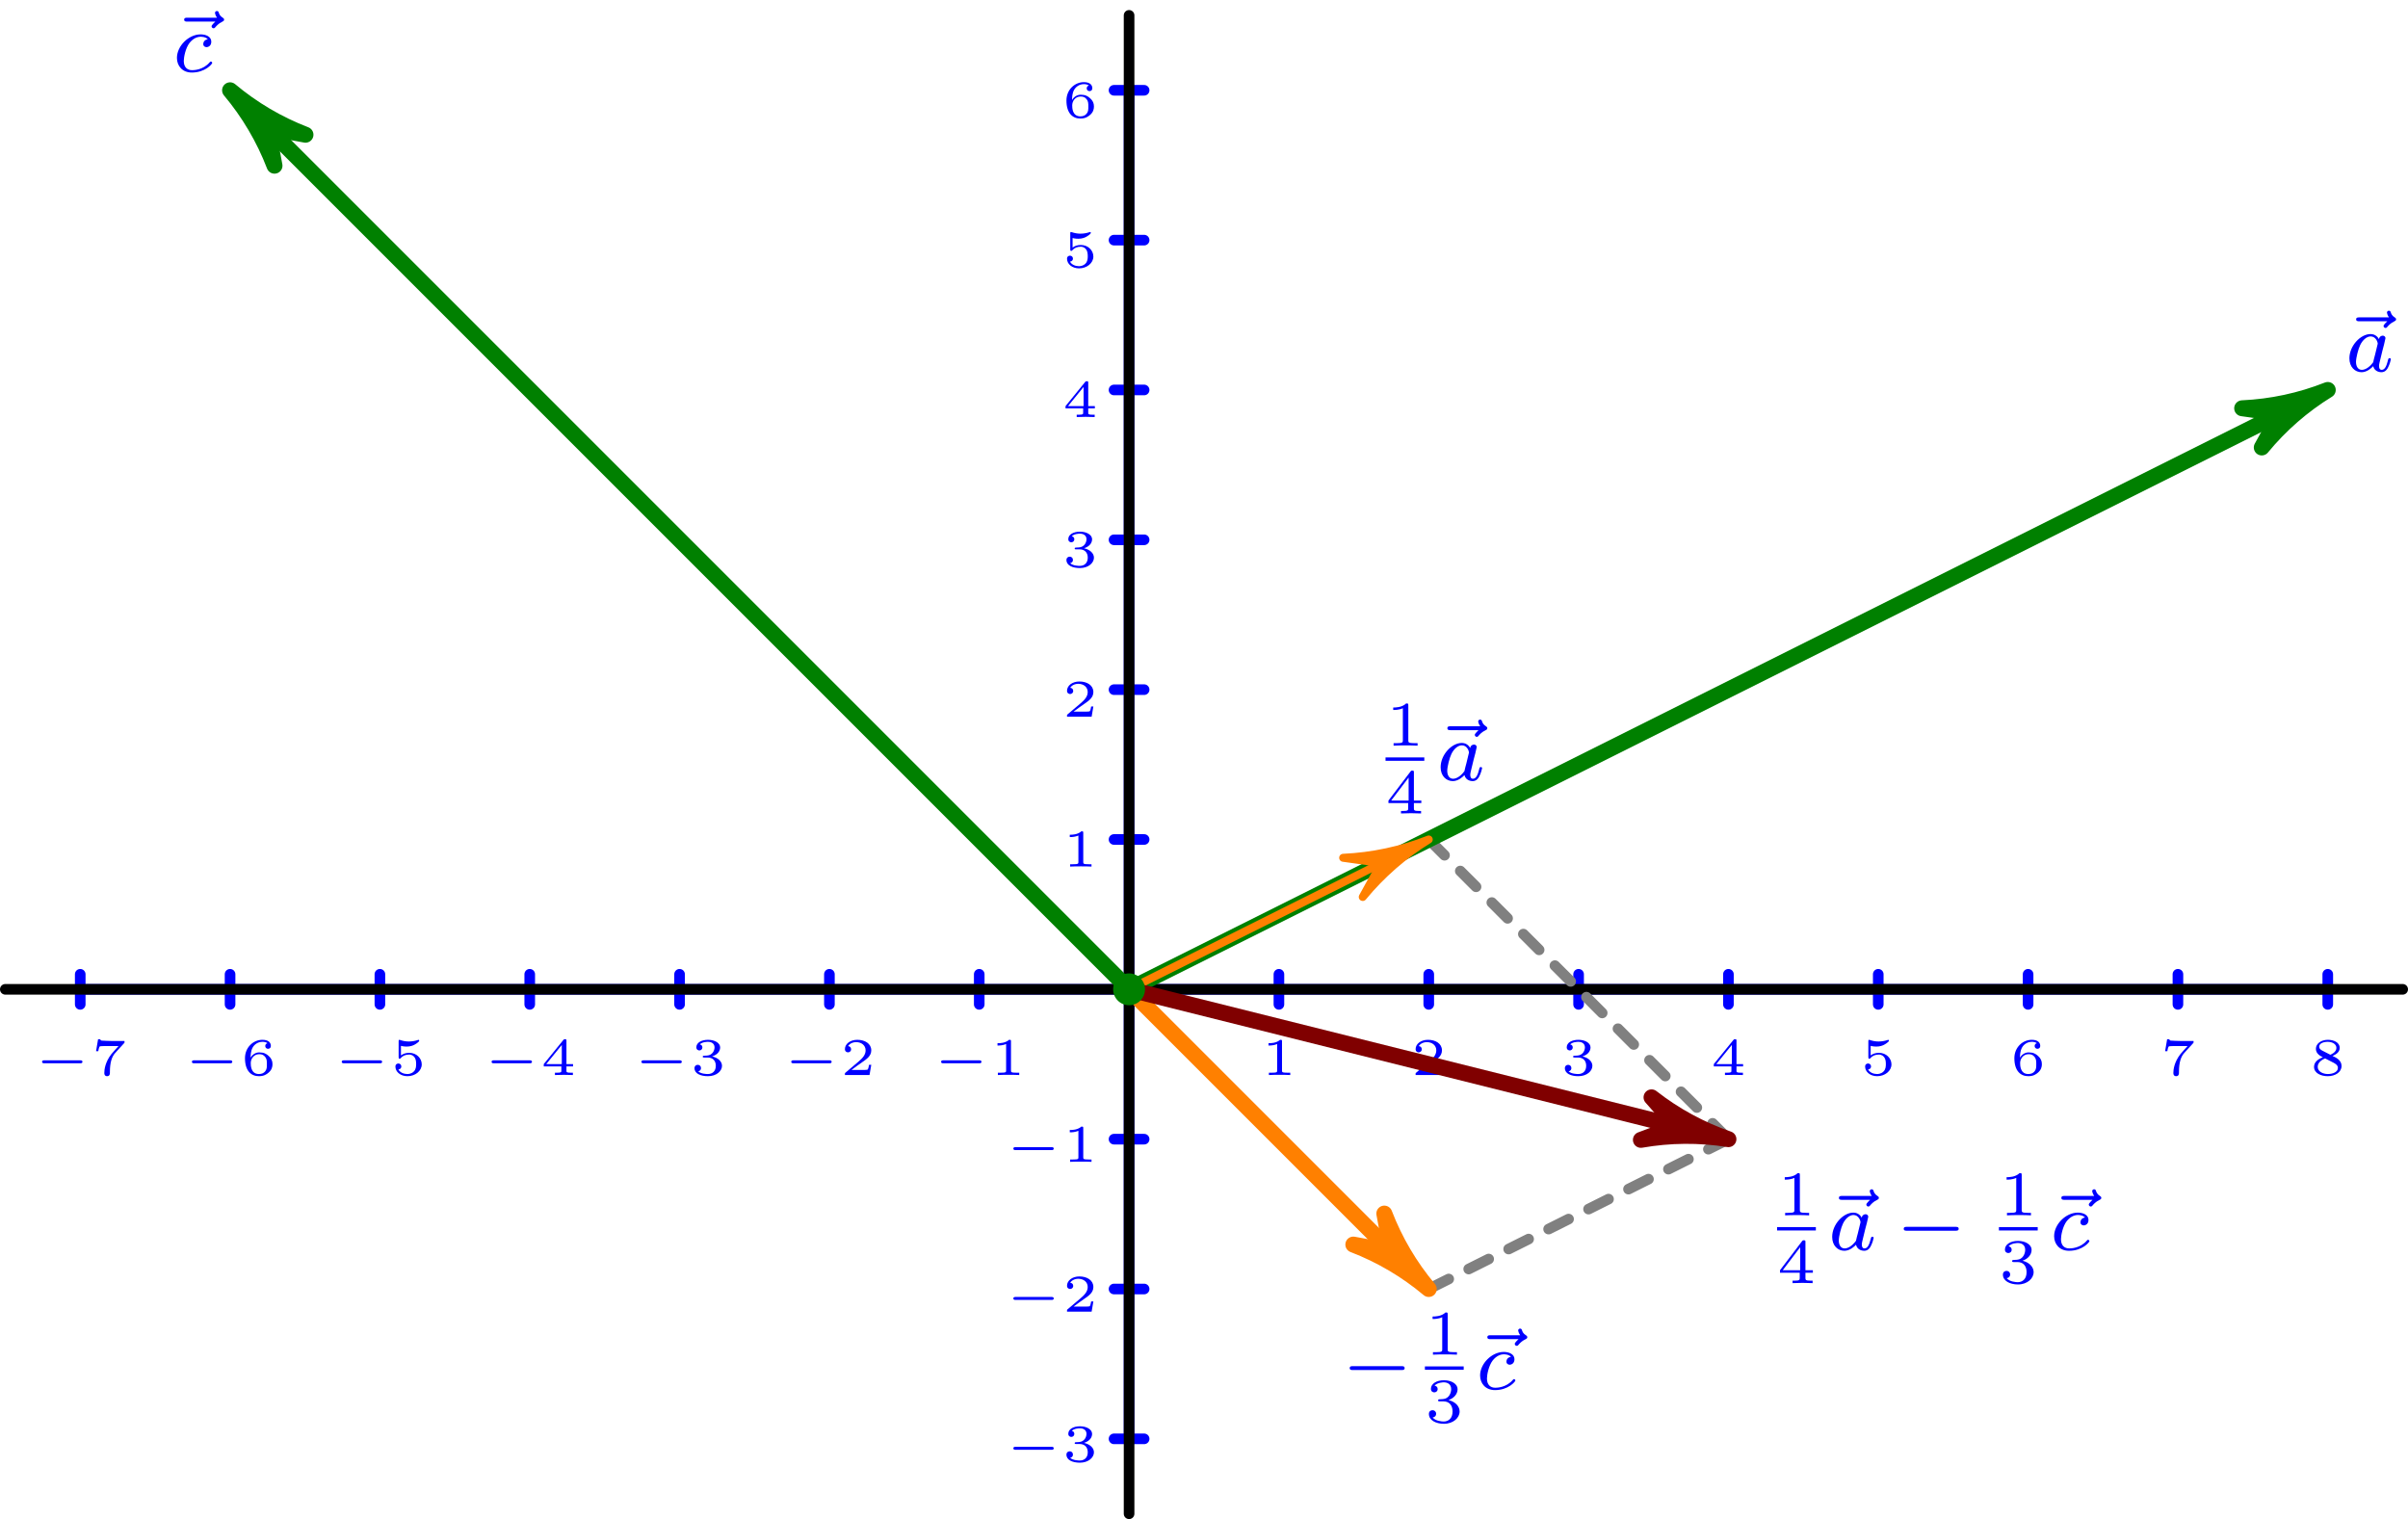 <?xml version='1.0' encoding='ISO-8859-1'?>
<!DOCTYPE svg PUBLIC "-//W3C//DTD SVG 1.1//EN" "http://www.w3.org/Graphics/SVG/1.1/DTD/svg11.dtd">
<!-- This file was generated by dvisvgm 1.0.11 () -->
<!-- Sun Apr 20 12:30:49 2025 -->
<svg height='143.59pt' version='1.1' viewBox='56.621 54.06 227.622 143.59' width='227.622pt' xmlns='http://www.w3.org/2000/svg' xmlns:xlink='http://www.w3.org/1999/xlink'>
<defs>
<path d='M3.136 -3.048C3.064 -3.184 2.832 -3.528 2.344 -3.528C1.392 -3.528 0.344 -2.416 0.344 -1.232C0.344 -0.4 0.88 0.08 1.496 0.08C2.008 0.08 2.448 -0.328 2.592 -0.488C2.736 0.064 3.28 0.08 3.376 0.08C3.744 0.08 3.928 -0.224 3.992 -0.36C4.152 -0.648 4.264 -1.112 4.264 -1.144C4.264 -1.192 4.232 -1.248 4.136 -1.248S4.024 -1.2 3.976 -1C3.864 -0.56 3.712 -0.144 3.4 -0.144C3.216 -0.144 3.144 -0.296 3.144 -0.52C3.144 -0.656 3.216 -0.928 3.264 -1.128S3.432 -1.808 3.464 -1.952L3.624 -2.56C3.664 -2.752 3.752 -3.088 3.752 -3.128C3.752 -3.312 3.6 -3.376 3.496 -3.376C3.376 -3.376 3.176 -3.296 3.136 -3.048ZM2.592 -0.864C2.192 -0.312 1.776 -0.144 1.52 -0.144C1.152 -0.144 0.968 -0.48 0.968 -0.896C0.968 -1.272 1.184 -2.128 1.36 -2.48C1.592 -2.968 1.984 -3.304 2.352 -3.304C2.872 -3.304 3.024 -2.72 3.024 -2.624C3.024 -2.592 2.824 -1.808 2.776 -1.6C2.672 -1.224 2.672 -1.208 2.592 -0.864Z' id='g1-97'/>
<path d='M3.272 -3.064C2.944 -3.024 2.84 -2.776 2.84 -2.616C2.84 -2.384 3.048 -2.32 3.152 -2.32C3.192 -2.32 3.6 -2.352 3.6 -2.84S3.072 -3.528 2.592 -3.528C1.456 -3.528 0.352 -2.424 0.352 -1.304C0.352 -0.544 0.872 0.08 1.76 0.08C3.024 0.08 3.688 -0.728 3.688 -0.832C3.688 -0.904 3.608 -0.96 3.56 -0.96S3.488 -0.936 3.448 -0.888C2.816 -0.144 1.92 -0.144 1.776 -0.144C1.344 -0.144 1 -0.408 1 -1.016C1 -1.368 1.16 -2.216 1.536 -2.712C1.888 -3.16 2.288 -3.304 2.6 -3.304C2.696 -3.304 3.064 -3.296 3.272 -3.064Z' id='g1-99'/>
<path d='M4.408 -4.736L4.216 -4.544C4.08 -4.4 4.056 -4.344 4.056 -4.288C4.056 -4.192 4.144 -4.104 4.24 -4.104C4.328 -4.104 4.368 -4.16 4.392 -4.184C4.504 -4.312 4.696 -4.552 5.072 -4.728C5.152 -4.768 5.24 -4.808 5.24 -4.92C5.24 -5.024 5.16 -5.064 5.12 -5.096C4.856 -5.256 4.784 -5.44 4.744 -5.56C4.728 -5.624 4.688 -5.736 4.56 -5.736C4.44 -5.736 4.376 -5.632 4.376 -5.552C4.376 -5.504 4.432 -5.296 4.568 -5.104H1.768C1.64 -5.104 1.464 -5.104 1.464 -4.92S1.64 -4.736 1.768 -4.736H4.408Z' id='g1-126'/>
<path d='M5.592 -1.816C5.72 -1.816 5.896 -1.816 5.896 -2S5.72 -2.184 5.592 -2.184H1.008C0.88 -2.184 0.704 -2.184 0.704 -2S0.88 -1.816 1.008 -1.816H5.592Z' id='g0-0'/>
<path d='M2.154 -3.81C2.154 -3.99 2.13 -3.99 1.95 -3.99C1.554 -3.606 0.942 -3.606 0.726 -3.606V-3.372C0.882 -3.372 1.278 -3.372 1.638 -3.54V-0.51C1.638 -0.312 1.638 -0.234 1.02 -0.234H0.762V0C1.092 -0.024 1.56 -0.024 1.896 -0.024S2.7 -0.024 3.03 0V-0.234H2.772C2.154 -0.234 2.154 -0.312 2.154 -0.51V-3.81Z' id='g2-49'/>
<path d='M1.764 -1.992C2.274 -1.992 2.616 -1.65 2.616 -1.038C2.616 -0.378 2.22 -0.09 1.782 -0.09C1.62 -0.09 1.002 -0.126 0.732 -0.474C0.966 -0.498 1.062 -0.654 1.062 -0.816C1.062 -1.02 0.918 -1.158 0.72 -1.158C0.558 -1.158 0.378 -1.056 0.378 -0.804C0.378 -0.21 1.038 0.126 1.8 0.126C2.688 0.126 3.282 -0.444 3.282 -1.038C3.282 -1.476 2.946 -1.938 2.232 -2.118C2.706 -2.274 3.09 -2.658 3.09 -3.15C3.09 -3.63 2.526 -3.99 1.806 -3.99C1.104 -3.99 0.57 -3.666 0.57 -3.174C0.57 -2.916 0.768 -2.844 0.888 -2.844C1.044 -2.844 1.206 -2.952 1.206 -3.162C1.206 -3.348 1.074 -3.456 0.912 -3.48C1.194 -3.792 1.74 -3.792 1.794 -3.792C2.1 -3.792 2.484 -3.648 2.484 -3.15C2.484 -2.82 2.298 -2.244 1.698 -2.208C1.59 -2.202 1.428 -2.19 1.374 -2.19C1.314 -2.184 1.248 -2.178 1.248 -2.088C1.248 -1.992 1.314 -1.992 1.416 -1.992H1.764Z' id='g2-51'/>
<path d='M3.384 -0.984V-1.218H2.682V-3.87C2.682 -4.008 2.682 -4.05 2.532 -4.05C2.424 -4.05 2.412 -4.032 2.358 -3.96L0.276 -1.218V-0.984H2.142V-0.504C2.142 -0.306 2.142 -0.234 1.638 -0.234H1.464V0C1.584 -0.006 2.148 -0.024 2.412 -0.024S3.24 -0.006 3.36 0V-0.234H3.186C2.682 -0.234 2.682 -0.306 2.682 -0.504V-0.984H3.384ZM2.184 -3.396V-1.218H0.534L2.184 -3.396Z' id='g2-52'/>
<path d='M4.4 -1.11C4.48 -1.11 4.615 -1.11 4.615 -1.25S4.48 -1.39 4.4 -1.39H1.015C0.935 -1.39 0.8 -1.39 0.8 -1.25S0.935 -1.11 1.015 -1.11H4.4Z' id='g3-0'/>
<path d='M1.99 -3.18C1.99 -3.33 1.975 -3.33 1.81 -3.33C1.455 -3.01 0.9 -3.01 0.8 -3.01H0.715V-2.79H0.8C0.915 -2.79 1.24 -2.805 1.53 -2.93V-0.43C1.53 -0.275 1.53 -0.22 1 -0.22H0.75V0C1.025 -0.02 1.47 -0.02 1.76 -0.02S2.495 -0.02 2.77 0V-0.22H2.52C1.99 -0.22 1.99 -0.275 1.99 -0.43V-3.18Z' id='g4-49'/>
<path d='M2.945 -0.965H2.735C2.72 -0.87 2.67 -0.56 2.59 -0.51C2.55 -0.48 2.13 -0.48 2.055 -0.48H1.075C1.405 -0.725 1.775 -1.005 2.075 -1.205C2.525 -1.515 2.945 -1.805 2.945 -2.335C2.945 -2.975 2.34 -3.33 1.625 -3.33C0.95 -3.33 0.455 -2.94 0.455 -2.45C0.455 -2.19 0.675 -2.145 0.745 -2.145C0.88 -2.145 1.04 -2.235 1.04 -2.44C1.04 -2.62 0.91 -2.72 0.755 -2.735C0.895 -2.96 1.185 -3.11 1.52 -3.11C2.005 -3.11 2.41 -2.82 2.41 -2.33C2.41 -1.91 2.12 -1.59 1.735 -1.265L0.515 -0.23C0.465 -0.185 0.46 -0.185 0.455 -0.15V0H2.78L2.945 -0.965Z' id='g4-50'/>
<path d='M1.65 -1.655C2.11 -1.655 2.415 -1.37 2.415 -0.875C2.415 -0.365 2.1 -0.095 1.655 -0.095C1.6 -0.095 1.005 -0.095 0.75 -0.355C0.955 -0.385 1.015 -0.54 1.015 -0.66C1.015 -0.845 0.875 -0.965 0.71 -0.965C0.55 -0.965 0.4 -0.86 0.4 -0.65C0.4 -0.13 0.99 0.11 1.67 0.11C2.49 0.11 3 -0.385 3 -0.87C3 -1.28 2.635 -1.63 2.065 -1.76C2.665 -1.955 2.825 -2.335 2.825 -2.615C2.825 -3.025 2.315 -3.33 1.685 -3.33C1.07 -3.33 0.575 -3.07 0.575 -2.62C0.575 -2.385 0.765 -2.325 0.86 -2.325C1.005 -2.325 1.145 -2.43 1.145 -2.61C1.145 -2.725 1.085 -2.865 0.905 -2.895C1.12 -3.125 1.565 -3.14 1.67 -3.14C2.035 -3.14 2.295 -2.955 2.295 -2.615C2.295 -2.325 2.105 -1.87 1.58 -1.84C1.44 -1.835 1.42 -1.83 1.29 -1.825C1.235 -1.82 1.18 -1.815 1.18 -1.74C1.18 -1.655 1.23 -1.655 1.32 -1.655H1.65Z' id='g4-51'/>
<path d='M3.085 -0.815V-1.035H2.46V-3.235C2.46 -3.355 2.455 -3.385 2.325 -3.385C2.225 -3.385 2.22 -3.38 2.165 -3.31L0.315 -1.035V-0.815H1.98V-0.425C1.98 -0.27 1.98 -0.22 1.545 -0.22H1.37V0C1.605 -0.01 1.93 -0.02 2.22 -0.02S2.83 -0.01 3.07 0V-0.22H2.895C2.46 -0.22 2.46 -0.27 2.46 -0.425V-0.815H3.085ZM2.02 -2.845V-1.035H0.55L2.02 -2.845Z' id='g4-52'/>
<path d='M0.98 -2.755C1.245 -2.69 1.47 -2.69 1.525 -2.69C1.865 -2.69 2.115 -2.79 2.245 -2.86C2.365 -2.92 2.705 -3.135 2.705 -3.245C2.705 -3.32 2.65 -3.33 2.635 -3.33C2.625 -3.33 2.615 -3.33 2.56 -3.305C2.37 -3.24 2.06 -3.17 1.73 -3.17C1.445 -3.17 1.17 -3.22 0.905 -3.31C0.85 -3.33 0.84 -3.33 0.83 -3.33C0.76 -3.33 0.76 -3.27 0.76 -3.19V-1.69C0.76 -1.605 0.76 -1.54 0.855 -1.54C0.91 -1.54 0.915 -1.55 0.96 -1.605C1.15 -1.825 1.415 -1.935 1.755 -1.935C2.045 -1.935 2.205 -1.765 2.275 -1.66C2.39 -1.49 2.415 -1.265 2.415 -1.025C2.415 -0.815 2.395 -0.535 2.2 -0.34C1.975 -0.11 1.69 -0.095 1.58 -0.095C1.255 -0.095 0.89 -0.235 0.735 -0.53C0.945 -0.545 1.015 -0.695 1.015 -0.81C1.015 -0.97 0.895 -1.09 0.735 -1.09C0.625 -1.09 0.455 -1.025 0.455 -0.795C0.455 -0.305 0.935 0.11 1.59 0.11C2.335 0.11 2.945 -0.39 2.945 -1.01C2.945 -1.575 2.46 -2.1 1.765 -2.1C1.45 -2.1 1.195 -2.02 0.98 -1.855V-2.755Z' id='g4-53'/>
<path d='M0.93 -1.64C0.935 -1.87 0.94 -2.265 1.12 -2.59C1.265 -2.86 1.59 -3.14 2.055 -3.14C2.15 -3.14 2.375 -3.13 2.525 -3.01C2.445 -2.99 2.315 -2.915 2.315 -2.745C2.315 -2.585 2.435 -2.48 2.58 -2.48C2.665 -2.48 2.845 -2.525 2.845 -2.76C2.845 -3.03 2.655 -3.33 2.05 -3.33C1.19 -3.33 0.4 -2.625 0.4 -1.59C0.4 -0.395 0.985 0.11 1.715 0.11C2.21 0.11 2.445 -0.075 2.615 -0.215C2.935 -0.48 3 -0.775 3 -1.025C3 -1.33 2.9 -1.575 2.64 -1.805C2.42 -2.005 2.19 -2.14 1.755 -2.14C1.465 -2.14 1.14 -2 0.93 -1.64ZM1.715 -0.095C0.945 -0.095 0.945 -0.925 0.945 -1.135C0.945 -1.52 1.22 -1.97 1.745 -1.97C2 -1.97 2.16 -1.905 2.315 -1.705C2.465 -1.52 2.47 -1.31 2.47 -1.03C2.47 -0.74 2.47 -0.55 2.31 -0.35C2.17 -0.185 1.995 -0.095 1.715 -0.095Z' id='g4-54'/>
<path d='M3.125 -3C3.17 -3.045 3.17 -3.055 3.175 -3.08V-3.22H1.965C1.835 -3.22 1.105 -3.24 1.015 -3.255C0.9 -3.28 0.895 -3.33 0.885 -3.38H0.675L0.485 -2.255H0.695C0.705 -2.33 0.76 -2.655 0.845 -2.71C0.875 -2.735 1.345 -2.74 1.42 -2.74H2.61C2.4 -2.495 2.13 -2.225 1.935 -1.98C1.34 -1.22 1.265 -0.5 1.265 -0.195C1.265 0.08 1.44 0.11 1.53 0.11C1.795 0.11 1.795 -0.145 1.795 -0.205V-0.305C1.795 -1.195 1.985 -1.745 2.285 -2.075L3.125 -3Z' id='g4-55'/>
<path d='M2.145 -1.805C2.66 -2.02 2.825 -2.285 2.825 -2.57C2.825 -3.09 2.25 -3.33 1.705 -3.33C1.085 -3.33 0.575 -2.98 0.575 -2.48C0.575 -2.02 0.97 -1.815 1.23 -1.68C0.7 -1.475 0.4 -1.18 0.4 -0.77C0.4 -0.17 1.065 0.11 1.695 0.11C2.395 0.11 3 -0.265 3 -0.855C3 -1.4 2.48 -1.655 2.145 -1.805ZM1.165 -2.315C0.95 -2.425 0.885 -2.555 0.885 -2.675C0.885 -2.995 1.295 -3.14 1.695 -3.14S2.515 -2.945 2.515 -2.565C2.515 -2.125 1.945 -1.92 1.94 -1.92S1.93 -1.92 1.885 -1.945L1.165 -2.315ZM1.445 -1.57L2.22 -1.175C2.4 -1.08 2.655 -0.945 2.655 -0.675C2.655 -0.27 2.15 -0.095 1.705 -0.095C1.25 -0.095 0.745 -0.32 0.745 -0.775C0.745 -1.27 1.285 -1.5 1.445 -1.57Z' id='g4-56'/>
</defs>
<g id='page1'> <g>
<g transform='matrix(1 0 0 1 163.35 147.576)'>
<path d='M 0 42.491L 0 -84.982' fill='none' stroke='#0000ff' stroke-linecap='round' stroke-linejoin='round' stroke-miterlimit='10.037' stroke-width='1.004'/>
</g> </g> <g>
<g transform='matrix(1 0 0 1 163.35 147.576)'>
<path d='M -1.423 42.491L 1.423 42.491' fill='none' stroke='#0000ff' stroke-linecap='round' stroke-linejoin='round' stroke-miterlimit='10.037' stroke-width='1.004'/>
</g> </g> <g>
<g transform='matrix(1 0 0 1 163.35 147.576)'>
<path d='M -1.423 28.327L 1.423 28.327' fill='none' stroke='#0000ff' stroke-linecap='round' stroke-linejoin='round' stroke-miterlimit='10.037' stroke-width='1.004'/>
</g> </g> <g>
<g transform='matrix(1 0 0 1 163.35 147.576)'>
<path d='M -1.423 14.164L 1.423 14.164' fill='none' stroke='#0000ff' stroke-linecap='round' stroke-linejoin='round' stroke-miterlimit='10.037' stroke-width='1.004'/>
</g> </g> <g>
<g transform='matrix(1 0 0 1 163.35 147.576)'>
<path d='M -1.423 -14.164L 1.423 -14.164' fill='none' stroke='#0000ff' stroke-linecap='round' stroke-linejoin='round' stroke-miterlimit='10.037' stroke-width='1.004'/>
</g> </g> <g>
<g transform='matrix(1 0 0 1 163.35 147.576)'>
<path d='M -1.423 -28.327L 1.423 -28.327' fill='none' stroke='#0000ff' stroke-linecap='round' stroke-linejoin='round' stroke-miterlimit='10.037' stroke-width='1.004'/>
</g> </g> <g>
<g transform='matrix(1 0 0 1 163.35 147.576)'>
<path d='M -1.423 -42.491L 1.423 -42.491' fill='none' stroke='#0000ff' stroke-linecap='round' stroke-linejoin='round' stroke-miterlimit='10.037' stroke-width='1.004'/>
</g> </g> <g>
<g transform='matrix(1 0 0 1 163.35 147.576)'>
<path d='M -1.423 -56.655L 1.423 -56.655' fill='none' stroke='#0000ff' stroke-linecap='round' stroke-linejoin='round' stroke-miterlimit='10.037' stroke-width='1.004'/>
</g> </g> <g>
<g transform='matrix(1 0 0 1 163.35 147.576)'>
<path d='M -1.423 -70.818L 1.423 -70.818' fill='none' stroke='#0000ff' stroke-linecap='round' stroke-linejoin='round' stroke-miterlimit='10.037' stroke-width='1.004'/>
</g> </g> <g>
<g transform='matrix(1 0 0 1 163.35 147.576)'>
<path d='M -1.423 -84.982L 1.423 -84.982' fill='none' stroke='#0000ff' stroke-linecap='round' stroke-linejoin='round' stroke-miterlimit='10.037' stroke-width='1.004'/>
</g> </g><g fill='#0000ff'>
<use x='151.612' xlink:href='#g3-0' y='192.21'/>
<use x='157.029' xlink:href='#g4-51' y='192.21'/>
<use x='151.612' xlink:href='#g3-0' y='178.046'/>
<use x='157.029' xlink:href='#g4-50' y='178.046'/>
<use x='151.612' xlink:href='#g3-0' y='163.883'/>
<use x='157.029' xlink:href='#g4-49' y='163.883'/>
<use x='157.029' xlink:href='#g4-49' y='135.972'/>
<use x='157.029' xlink:href='#g4-50' y='121.808'/>
<use x='157.029' xlink:href='#g4-51' y='107.645'/>
<use x='157.029' xlink:href='#g4-52' y='93.481'/>
<use x='157.029' xlink:href='#g4-53' y='79.317'/>
<use x='157.029' xlink:href='#g4-54' y='65.154'/>
<use x='59.799' xlink:href='#g3-0' y='155.678'/>
<use x='65.216' xlink:href='#g4-55' y='155.678'/>
<use x='73.962' xlink:href='#g3-0' y='155.678'/>
<use x='79.379' xlink:href='#g4-54' y='155.678'/>
<use x='88.126' xlink:href='#g3-0' y='155.678'/>
<use x='93.543' xlink:href='#g4-53' y='155.678'/>
<use x='102.29' xlink:href='#g3-0' y='155.678'/>
<use x='107.706' xlink:href='#g4-52' y='155.678'/>
<use x='116.453' xlink:href='#g3-0' y='155.678'/>
<use x='121.87' xlink:href='#g4-51' y='155.678'/>
<use x='130.617' xlink:href='#g3-0' y='155.678'/>
<use x='136.034' xlink:href='#g4-50' y='155.678'/>
<use x='144.781' xlink:href='#g3-0' y='155.678'/>
<use x='150.197' xlink:href='#g4-49' y='155.678'/>
<use x='175.816' xlink:href='#g4-49' y='155.678'/>
<use x='189.98' xlink:href='#g4-50' y='155.678'/>
<use x='204.144' xlink:href='#g4-51' y='155.678'/>
<use x='218.307' xlink:href='#g4-52' y='155.678'/>
<use x='232.471' xlink:href='#g4-53' y='155.678'/>
<use x='246.634' xlink:href='#g4-54' y='155.678'/>
<use x='260.798' xlink:href='#g4-55' y='155.678'/>
<use x='274.962' xlink:href='#g4-56' y='155.678'/>
<use x='224.603' xlink:href='#g2-49' y='168.94'/>
<use x='224.603' xlink:href='#g2-52' y='175.348'/>
<use x='228.986' xlink:href='#g1-126' y='172.211'/>
<use x='229.469' xlink:href='#g1-97' y='172.211'/>
<use x='235.873' xlink:href='#g0-0' y='172.211'/>
<use x='245.573' xlink:href='#g2-49' y='168.94'/>
<use x='245.573' xlink:href='#g2-51' y='175.348'/>
<use x='250.013' xlink:href='#g1-126' y='172.211'/>
<use x='250.44' xlink:href='#g1-99' y='172.211'/>
<use x='277.877' xlink:href='#g1-126' y='89.164'/>
<use x='278.36' xlink:href='#g1-97' y='89.164'/>
<use x='187.591' xlink:href='#g2-49' y='124.544'/>
<use x='187.591' xlink:href='#g2-52' y='130.952'/>
<use x='191.974' xlink:href='#g1-126' y='127.815'/>
<use x='192.457' xlink:href='#g1-97' y='127.815'/>
<use x='72.566' xlink:href='#g1-126' y='60.837'/>
<use x='72.994' xlink:href='#g1-99' y='60.837'/>
<use x='183.502' xlink:href='#g0-0' y='185.38'/>
<use x='191.313' xlink:href='#g2-49' y='182.11'/>
<use x='191.313' xlink:href='#g2-51' y='188.518'/>
<use x='195.752' xlink:href='#g1-126' y='185.38'/>
<use x='196.179' xlink:href='#g1-99' y='185.38'/>
</g>
 <g>
<g transform='matrix(1 0 0 1 163.35 147.576)'>
<path d='M -99.145 -0L 113.309 0' fill='none' stroke='#0000ff' stroke-linecap='round' stroke-linejoin='round' stroke-miterlimit='10.037' stroke-width='1.004'/>
</g> </g> <g>
<g transform='matrix(1 0 0 1 163.35 147.576)'>
<path d='M -99.145 -1.423L -99.145 1.423' fill='none' stroke='#0000ff' stroke-linecap='round' stroke-linejoin='round' stroke-miterlimit='10.037' stroke-width='1.004'/>
</g> </g> <g>
<g transform='matrix(1 0 0 1 163.35 147.576)'>
<path d='M -84.982 -1.423L -84.982 1.423' fill='none' stroke='#0000ff' stroke-linecap='round' stroke-linejoin='round' stroke-miterlimit='10.037' stroke-width='1.004'/>
</g> </g> <g>
<g transform='matrix(1 0 0 1 163.35 147.576)'>
<path d='M -70.818 -1.423L -70.818 1.423' fill='none' stroke='#0000ff' stroke-linecap='round' stroke-linejoin='round' stroke-miterlimit='10.037' stroke-width='1.004'/>
</g> </g> <g>
<g transform='matrix(1 0 0 1 163.35 147.576)'>
<path d='M -56.655 -1.423L -56.655 1.423' fill='none' stroke='#0000ff' stroke-linecap='round' stroke-linejoin='round' stroke-miterlimit='10.037' stroke-width='1.004'/>
</g> </g> <g>
<g transform='matrix(1 0 0 1 163.35 147.576)'>
<path d='M -42.491 -1.423L -42.491 1.423' fill='none' stroke='#0000ff' stroke-linecap='round' stroke-linejoin='round' stroke-miterlimit='10.037' stroke-width='1.004'/>
</g> </g> <g>
<g transform='matrix(1 0 0 1 163.35 147.576)'>
<path d='M -28.327 -1.423L -28.327 1.423' fill='none' stroke='#0000ff' stroke-linecap='round' stroke-linejoin='round' stroke-miterlimit='10.037' stroke-width='1.004'/>
</g> </g> <g>
<g transform='matrix(1 0 0 1 163.35 147.576)'>
<path d='M -14.164 -1.423L -14.164 1.423' fill='none' stroke='#0000ff' stroke-linecap='round' stroke-linejoin='round' stroke-miterlimit='10.037' stroke-width='1.004'/>
</g> </g> <g>
<g transform='matrix(1 0 0 1 163.35 147.576)'>
<path d='M 14.164 -1.423L 14.164 1.423' fill='none' stroke='#0000ff' stroke-linecap='round' stroke-linejoin='round' stroke-miterlimit='10.037' stroke-width='1.004'/>
</g> </g> <g>
<g transform='matrix(1 0 0 1 163.35 147.576)'>
<path d='M 28.327 -1.423L 28.327 1.423' fill='none' stroke='#0000ff' stroke-linecap='round' stroke-linejoin='round' stroke-miterlimit='10.037' stroke-width='1.004'/>
</g> </g> <g>
<g transform='matrix(1 0 0 1 163.35 147.576)'>
<path d='M 42.491 -1.423L 42.491 1.423' fill='none' stroke='#0000ff' stroke-linecap='round' stroke-linejoin='round' stroke-miterlimit='10.037' stroke-width='1.004'/>
</g> </g> <g>
<g transform='matrix(1 0 0 1 163.35 147.576)'>
<path d='M 56.655 -1.423L 56.655 1.423' fill='none' stroke='#0000ff' stroke-linecap='round' stroke-linejoin='round' stroke-miterlimit='10.037' stroke-width='1.004'/>
</g> </g> <g>
<g transform='matrix(1 0 0 1 163.35 147.576)'>
<path d='M 70.818 -1.423L 70.818 1.423' fill='none' stroke='#0000ff' stroke-linecap='round' stroke-linejoin='round' stroke-miterlimit='10.037' stroke-width='1.004'/>
</g> </g> <g>
<g transform='matrix(1 0 0 1 163.35 147.576)'>
<path d='M 84.982 -1.423L 84.982 1.423' fill='none' stroke='#0000ff' stroke-linecap='round' stroke-linejoin='round' stroke-miterlimit='10.037' stroke-width='1.004'/>
</g> </g> <g>
<g transform='matrix(1 0 0 1 163.35 147.576)'>
<path d='M 99.145 -1.423L 99.145 1.423' fill='none' stroke='#0000ff' stroke-linecap='round' stroke-linejoin='round' stroke-miterlimit='10.037' stroke-width='1.004'/>
</g> </g> <g>
<g transform='matrix(1 0 0 1 163.35 147.576)'>
<path d='M 113.309 -1.423L 113.309 1.423' fill='none' stroke='#0000ff' stroke-linecap='round' stroke-linejoin='round' stroke-miterlimit='10.037' stroke-width='1.004'/>
</g> </g>
<g transform='matrix(1 0 0 1 163.35 147.576)'>
<path d='M -106.227 -0L 120.391 0' fill='none' stroke='#000000' stroke-linecap='round' stroke-linejoin='round' stroke-miterlimit='10.037' stroke-width='1.004'/>
</g>
<g transform='matrix(1 0 0 1 163.35 147.576)'>
<path d='M 0 49.573L 0 -92.064' fill='none' stroke='#000000' stroke-linecap='round' stroke-linejoin='round' stroke-miterlimit='10.037' stroke-width='1.004'/>
</g>
<g transform='matrix(1 0 0 1 163.35 147.576)'>
<path d='M 28.327 -14.164L 56.655 14.164' fill='none' stroke='#808080' stroke-linecap='round' stroke-linejoin='round' stroke-miterlimit='10.037' stroke-width='1.004' stroke-dasharray='2.108,2.108'/>
</g>
<g transform='matrix(1 0 0 1 163.35 147.576)'>
<path d='M 28.327 28.327L 56.655 14.164' fill='none' stroke='#808080' stroke-linecap='round' stroke-linejoin='round' stroke-miterlimit='10.037' stroke-width='1.004' stroke-dasharray='2.111,2.111'/>
</g>
<g transform='matrix(1 0 0 1 163.35 147.576)'>
<path d='M 108.837 -54.419L 0 0' fill='none' stroke='#008000' stroke-linecap='round' stroke-linejoin='round' stroke-miterlimit='10.037' stroke-width='1.506'/>
</g>
<g transform='matrix(1 0 0 1 163.35 147.576)'>
<path d='M 113.309 -56.655C 110.726 -55.634 107.992 -55.049 105.217 -54.924L 108.837 -54.419L 108.837 -54.419L 107.07 -51.219C 108.834 -53.364 110.943 -55.201 113.309 -56.655Z' fill='#008000'/>
</g>
<g transform='matrix(1 0 0 1 163.35 147.576)'>
<path d='M 113.309 -56.655C 110.726 -55.634 107.992 -55.049 105.217 -54.924L 108.837 -54.419L 108.837 -54.419L 107.07 -51.219C 108.834 -53.364 110.943 -55.201 113.309 -56.655Z' fill='none' stroke='#008000' stroke-linecap='round' stroke-linejoin='round' stroke-miterlimit='10.037' stroke-width='1.506'/>
</g>
<g transform='matrix(1 0 0 1 163.35 147.576)'>
<path d='M 23.855 -11.928L 0 0' fill='none' stroke='#ff8000' stroke-linecap='round' stroke-linejoin='round' stroke-miterlimit='10.037' stroke-width='0.753'/>
</g>
<g transform='matrix(1 0 0 1 163.35 147.576)'>
<path d='M 28.327 -14.164C 25.744 -13.143 23.01 -12.558 20.236 -12.433L 23.855 -11.928L 23.855 -11.928L 22.088 -8.728C 23.852 -10.873 25.961 -12.71 28.327 -14.164Z' fill='#ff8000'/>
</g>
<g transform='matrix(1 0 0 1 163.35 147.576)'>
<path d='M 28.327 -14.164C 25.744 -13.143 23.01 -12.558 20.236 -12.433L 23.855 -11.928L 23.855 -11.928L 22.088 -8.728C 23.852 -10.873 25.961 -12.71 28.327 -14.164Z' fill='none' stroke='#ff8000' stroke-linecap='round' stroke-linejoin='round' stroke-miterlimit='10.037' stroke-width='0.753'/>
</g>
<g transform='matrix(1 0 0 1 163.35 147.576)'>
<path d='M -81.446 -81.446L 0 0' fill='none' stroke='#008000' stroke-linecap='round' stroke-linejoin='round' stroke-miterlimit='10.037' stroke-width='1.506'/>
</g>
<g transform='matrix(1 0 0 1 163.35 147.576)'>
<path d='M -84.982 -84.982C -83.197 -82.854 -81.777 -80.445 -80.781 -77.853L -81.446 -81.446L -81.446 -81.446L -77.853 -80.781C -80.445 -81.777 -82.854 -83.197 -84.982 -84.982Z' fill='#008000'/>
</g>
<g transform='matrix(1 0 0 1 163.35 147.576)'>
<path d='M -84.982 -84.982C -83.197 -82.854 -81.777 -80.445 -80.781 -77.853L -81.446 -81.446L -81.446 -81.446L -77.853 -80.781C -80.445 -81.777 -82.854 -83.197 -84.982 -84.982Z' fill='none' stroke='#008000' stroke-linecap='round' stroke-linejoin='round' stroke-miterlimit='10.037' stroke-width='1.506'/>
</g>
<g transform='matrix(1 0 0 1 163.35 147.576)'>
<path d='M 24.792 24.792L 0 0' fill='none' stroke='#ff8000' stroke-linecap='round' stroke-linejoin='round' stroke-miterlimit='10.037' stroke-width='1.506'/>
</g>
<g transform='matrix(1 0 0 1 163.35 147.576)'>
<path d='M 28.327 28.327C 26.542 26.2 25.123 23.791 24.127 21.198L 24.792 24.792L 24.792 24.792L 21.198 24.127C 23.791 25.123 26.2 26.542 28.327 28.327Z' fill='#ff8000'/>
</g>
<g transform='matrix(1 0 0 1 163.35 147.576)'>
<path d='M 28.327 28.327C 26.542 26.2 25.123 23.791 24.127 21.198L 24.792 24.792L 24.792 24.792L 21.198 24.127C 23.791 25.123 26.2 26.542 28.327 28.327Z' fill='none' stroke='#ff8000' stroke-linecap='round' stroke-linejoin='round' stroke-miterlimit='10.037' stroke-width='1.506'/>
</g>
<g transform='matrix(1 0 0 1 163.35 147.576)'>
<path d='M 51.804 12.951L 0 0' fill='none' stroke='#800000' stroke-linecap='round' stroke-linejoin='round' stroke-miterlimit='10.037' stroke-width='1.506'/>
</g>
<g transform='matrix(1 0 0 1 163.35 147.576)'>
<path d='M 56.655 14.164C 54.029 13.258 51.572 11.922 49.385 10.211L 51.804 12.951L 51.804 12.951L 48.38 14.23C 51.116 13.75 53.912 13.727 56.655 14.164Z' fill='#800000'/>
</g>
<g transform='matrix(1 0 0 1 163.35 147.576)'>
<path d='M 56.655 14.164C 54.029 13.258 51.572 11.922 49.385 10.211L 51.804 12.951L 51.804 12.951L 48.38 14.23C 51.116 13.75 53.912 13.727 56.655 14.164Z' fill='none' stroke='#800000' stroke-linecap='round' stroke-linejoin='round' stroke-miterlimit='10.037' stroke-width='1.506'/>
</g>
<g transform='matrix(1 0 0 1 163.35 147.576)'>
<circle cx='0' cy='-0' r='1.506' fill='#008000'/>
</g><rect fill='#0000ff' height='0.32' width='3.667' x='224.603' y='170.051'/>
<rect fill='#0000ff' height='0.32' width='3.667' x='245.573' y='170.051'/>
<rect fill='#0000ff' height='0.32' width='3.667' x='187.591' y='125.655'/>
<rect fill='#0000ff' height='0.32' width='3.667' x='191.313' y='183.22'/>
</g>
</svg>
